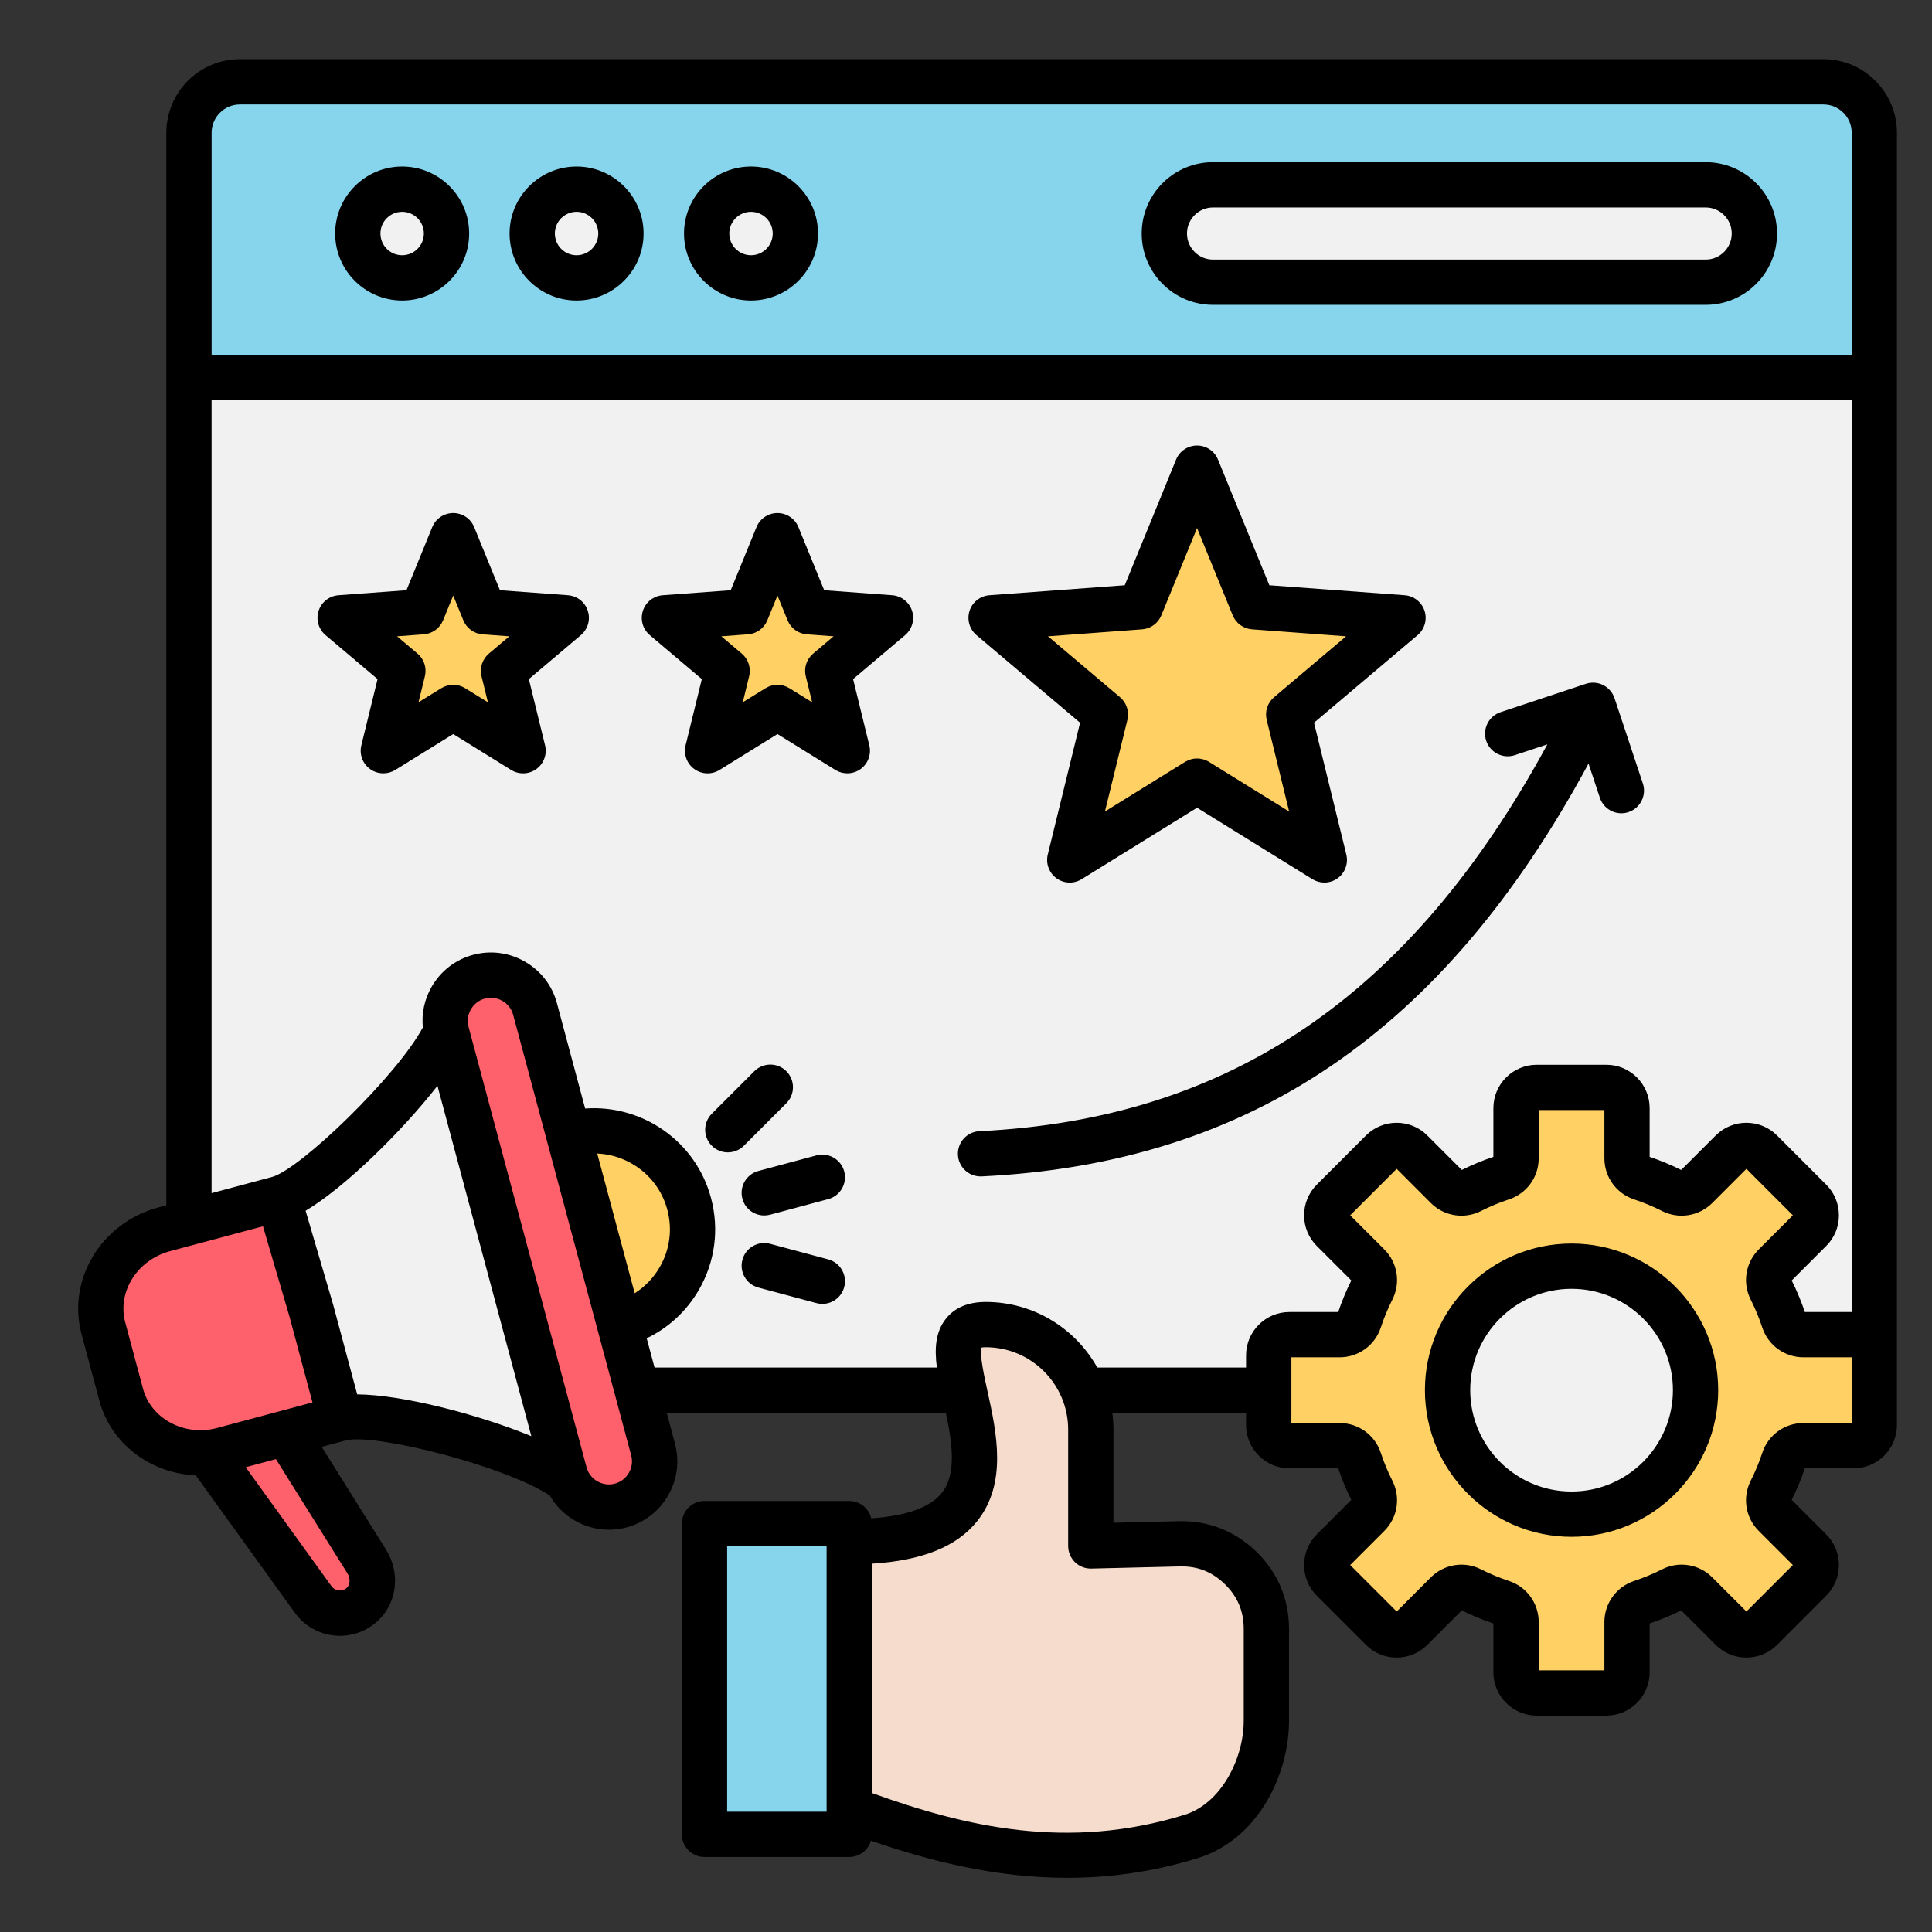 <svg xmlns="http://www.w3.org/2000/svg" id="Layer_1" viewBox="0 0 512 512"><rect x="0" y="0" width="512" height="512" fill="#333333" stroke="none"/><g clip-rule="evenodd" fill-rule="evenodd"><path d="m52.08 98.04v-62.86c0-6.34 5.15-11.5 11.5-11.5h419.65c6.34 0 11.49 5.16 11.49 11.5v62.86z" fill="#87d4ed"></path><path d="m494.72 102.04v249.66h-19.29l-.92-2.72c-.9-2.69-2-5.31-3.26-7.85l-1.29-2.58 11.19-11.19c1.42-1.42 2.19-3.28 2.19-5.29 0-2-.77-3.87-2.19-5.29l-13.04-13.05c-2.91-2.91-7.67-2.91-10.58 0l-11.18 11.18-2.58-1.28c-2.54-1.26-5.17-2.36-7.86-3.26l-2.73-.92v-15.81c0-4.12-3.36-7.48-7.48-7.48h-18.45c-4.12 0-7.48 3.36-7.48 7.48v15.81l-2.73.92c-2.69.9-5.32 2-7.86 3.26l-2.57 1.28-11.18-11.18c-2.91-2.91-7.66-2.91-10.57 0l-13.05 13.05c-1.42 1.42-2.19 3.28-2.19 5.29s.77 3.87 2.19 5.29l11.19 11.19-1.29 2.58c-1.27 2.53-2.35 5.16-3.26 7.85l-.92 2.72h-15.81c-4.13 0-7.49 3.35-7.49 7.48v7.23h-45.79l-1.14-2.05c-5.27-9.44-15.2-15.33-26.05-15.33-2.79 0-5.58.63-7.4 2.89-2.22 2.76-2.02 6.66-1.59 9.97l.59 4.52h-82.45l-3.73-13.92 2.99-1.44c5.1-2.45 9.27-6.34 12.1-11.24 3.75-6.49 4.74-14.08 2.8-21.32-1.71-6.38-5.57-11.89-10.98-15.69-5.31-3.72-11.74-5.52-18.21-5.05l-3.3.24-8.34-31.12c-.98-3.65-3.31-6.67-6.58-8.56-3.26-1.88-7.07-2.4-10.71-1.42-3.65.98-6.68 3.32-8.56 6.59-1.47 2.55-2.12 5.47-1.82 8.39l.12 1.21-.57 1.07c-2.24 4.18-5.47 8.32-8.51 11.95-3.73 4.45-7.74 8.72-11.88 12.79-4.65 4.57-15.71 15.04-21.94 16.83l-.07.02-21.12 5.66v-219.36z" fill="#f1f1f2"></path><path d="m188.69 405.77h34.36v78.35h-34.36z" fill="#87d4ed"></path><path d="m230.81 410.4c8.7-.54 19.19-2.52 24.98-9.71 7.03-8.74 4.19-21.16 2.01-31.11-.76-3.44-2.39-10.14-1.63-13.37l.58-2.47 2.48-.53c.66-.14 1.34-.19 2.01-.19 14.25 0 25.83 11.58 25.83 25.83v30.83c0 .54.21 1.06.6 1.44.38.38.9.58 1.44.57l23.43-.57c5.75-.14 10.75 1.83 14.86 5.85 4.13 4.03 6.2 8.94 6.2 14.71v24.36c0 11.55-6.89 25.14-18.52 28.73-14.86 4.59-29.88 5.91-45.32 4.2-13.8-1.52-27.05-5.34-40.06-10.05l-2.64-.95v-67.34z" fill="#f6dccd"></path><path d="m365.42 394.21c-1.29-2.56-2.4-5.22-3.29-7.94-1.01-3.08-3.86-5.15-7.11-5.15h-16.79v-25.42h16.79c3.25 0 6.1-2.06 7.11-5.15.89-2.72 2-5.38 3.29-7.94 1.46-2.89.91-6.37-1.38-8.66l-11.88-11.88 17.98-17.98 11.86 11.88c2.29 2.29 5.78 2.85 8.67 1.39 2.56-1.3 5.22-2.41 7.94-3.3 3.08-1.01 5.14-3.85 5.14-7.1v-16.79h25.41v16.79c0 3.24 2.07 6.09 5.15 7.1 2.72.89 5.38 2.01 7.94 3.3 2.89 1.46 6.38.9 8.67-1.39l11.88-11.88 17.97 17.98-11.87 11.88c-2.29 2.29-2.84 5.78-1.38 8.66 1.29 2.56 2.39 5.22 3.29 7.94 1.02 3.08 3.87 5.14 7.11 5.14h16.79v25.42h-16.79c-3.25 0-6.1 2.07-7.11 5.15-.89 2.72-2 5.38-3.29 7.93-1.46 2.89-.92 6.37 1.38 8.67l11.87 11.88-17.97 17.98-11.88-11.88c-2.29-2.29-5.78-2.86-8.67-1.39-2.56 1.3-5.21 2.41-7.94 3.3-3.08 1.01-5.15 3.86-5.15 7.11v16.78h-25.41v-16.79c0-3.24-2.06-6.09-5.14-7.1-2.73-.89-5.39-2.01-7.95-3.3-2.89-1.47-6.38-.9-8.67 1.39l-11.87 11.88-17.98-17.98 11.88-11.88c2.31-2.28 2.86-5.76 1.4-8.65z" fill="#ffd064"></path><path d="m321.47 72.79c-6.02 0-10.9-4.89-10.9-10.91 0-6.01 4.89-10.9 10.9-10.9h130.57c6.01 0 10.9 4.89 10.9 10.9s-4.88 10.91-10.9 10.91z" fill="#87d4ed"></path><path d="m321.47 76.79h130.57c8.22 0 14.9-6.69 14.9-14.91 0-8.21-6.68-14.9-14.9-14.9h-130.57c-8.21 0-14.9 6.69-14.9 14.9-.01 8.22 6.68 14.91 14.9 14.91z" fill="#f1f1f2"></path><path d="m189.27 61.88c0-5.38 4.37-9.75 9.75-9.75s9.76 4.37 9.76 9.75c0 5.39-4.37 9.76-9.76 9.76-5.38 0-9.75-4.38-9.75-9.76z" fill="#87d4ed"></path><path d="m212.79 61.88c0-7.58-6.19-13.75-13.76-13.75s-13.75 6.18-13.75 13.75c0 7.58 6.17 13.76 13.75 13.76s13.76-6.17 13.76-13.76z" fill="#f1f1f2"></path><path d="m162.56 61.88c0 5.39-4.37 9.76-9.76 9.76-5.38 0-9.75-4.38-9.75-9.76s4.37-9.75 9.75-9.75 9.76 4.37 9.76 9.75z" fill="#87d4ed"></path><path d="m166.56 61.88c0-7.58-6.19-13.75-13.76-13.75s-13.75 6.18-13.75 13.75c0 7.58 6.17 13.76 13.75 13.76s13.76-6.17 13.76-13.76z" fill="#f1f1f2"></path><path d="m116.33 61.88c0 5.39-4.37 9.76-9.76 9.76-5.38 0-9.75-4.38-9.75-9.76s4.37-9.75 9.75-9.75 9.76 4.37 9.76 9.75z" fill="#87d4ed"></path><path d="m120.33 61.88c0-7.58-6.19-13.75-13.76-13.75s-13.75 6.18-13.75 13.75c0 7.58 6.17 13.76 13.75 13.76s13.76-6.17 13.76-13.76z" fill="#f1f1f2"></path><path d="m120.12 147.25 6.38 15.63c.29.7.95 1.18 1.7 1.23l16.83 1.26-12.89 10.9c-.58.49-.83 1.27-.65 2l4.02 16.39-14.35-8.88c-.32-.2-.69-.3-1.06-.3-.38 0-.74.11-1.06.3l-14.36 8.86 4.02-16.38c.18-.74-.06-1.51-.64-2l-12.9-10.9 16.84-1.26c.76-.06 1.42-.53 1.71-1.24z" fill="#87d4ed"></path><path d="m150.22 161.73-20.49-1.51-7.76-19.01c-.31-.75-1.04-1.24-1.85-1.24-.82 0-1.55.49-1.85 1.24l-7.77 19.01-20.48 1.51c-.81.06-1.51.6-1.76 1.37s-.02 1.63.61 2.16l15.68 13.26-4.89 19.96c-.19.79.12 1.62.78 2.09.34.25.75.38 1.17.38.37 0 .73-.09 1.05-.29l17.46-10.83 17.46 10.83c.69.43 1.58.39 2.23-.09.65-.47.96-1.31.77-2.09l-4.89-19.96 15.68-13.26c.62-.52.86-1.37.61-2.15-.26-.77-.95-1.32-1.76-1.38z" fill="#ffd064"></path><path d="m267.68 165.37 34.69-2.57c.76-.06 1.41-.53 1.7-1.23l13.17-32.2 13.15 32.2c.29.71.96 1.18 1.71 1.23l34.69 2.57-26.57 22.46c-.58.49-.83 1.27-.64 2l8.28 33.79-29.57-18.31c-.32-.2-.68-.3-1.05-.3-.38 0-.73.1-1.05.3l-29.57 18.31 8.28-33.79c.18-.73-.07-1.52-.65-2z" fill="#87d4ed"></path><path d="m262.5 161.73c-.81.06-1.5.6-1.75 1.37s-.02 1.63.61 2.16l29.36 24.82-9.15 37.34c-.2.8.11 1.62.77 2.11.65.48 1.53.5 2.21.07l32.69-20.23 32.68 20.23c.31.19.68.3 1.05.3.42 0 .84-.12 1.18-.37.66-.48.97-1.31.77-2.11l-9.15-37.34 29.35-24.82c.62-.52.86-1.38.61-2.15-.25-.78-.95-1.32-1.76-1.38l-38.33-2.83-14.55-35.58c-.31-.76-1.03-1.24-1.85-1.24s-1.55.48-1.86 1.24l-14.54 35.58z" fill="#ffd064"></path><g fill="#87d4ed"><path d="m203.05 333.48c-1.06-.29-2.16.36-2.44 1.42s.34 2.17 1.41 2.45l15.39 4.12c.17.05.35.07.53.07.91 0 1.69-.61 1.93-1.49.29-1.07-.35-2.16-1.41-2.45z"></path><path d="m217.41 310.05-15.39 4.13c-1.06.29-1.7 1.39-1.41 2.45.23.87 1.03 1.47 1.93 1.47.17 0 .35-.02.52-.06l15.4-4.13c1.07-.29 1.7-1.38 1.41-2.45-.3-1.05-1.4-1.69-2.46-1.41z"></path><path d="m205.57 286.71c-.78-.78-2.05-.78-2.83 0l-11.27 11.27c-.78.78-.78 2.04 0 2.82.39.39.88.59 1.42.59.53 0 1.03-.2 1.41-.58l11.27-11.27c.78-.78.78-2.05 0-2.83z"></path><path d="m193.99 176.27-12.89-10.9 16.83-1.26c.76-.06 1.42-.53 1.7-1.24l6.4-15.62 6.38 15.62c.29.7.95 1.18 1.7 1.23l16.84 1.26-12.9 10.9c-.58.49-.82 1.27-.64 2l4.02 16.38-14.36-8.86c-.65-.4-1.46-.4-2.11 0l-14.35 8.86 4.02-16.38c.19-.73-.06-1.5-.64-1.99z"></path></g><path d="m236.14 161.73-20.49-1.51-7.77-19.01c-.31-.75-1.04-1.24-1.85-1.24s-1.55.49-1.86 1.24l-7.76 19.01-20.5 1.51c-.81.06-1.5.6-1.75 1.37s-.01 1.63.61 2.15l15.69 13.26-4.89 19.96c-.19.79.11 1.62.76 2.09s1.54.51 2.23.09l17.47-10.83 17.46 10.83c.32.2.68.29 1.05.29.42 0 .84-.13 1.18-.38.65-.47.96-1.31.76-2.09l-4.89-19.96 15.68-13.26c.62-.53.86-1.38.61-2.16-.24-.76-.93-1.3-1.74-1.36z" fill="#ffd064"></path><path d="m416.48 403.27c19.22 0 34.86-15.64 34.86-34.86s-15.64-34.86-34.86-34.86-34.86 15.64-34.86 34.86c-.01 19.22 15.63 34.86 34.86 34.86z" fill="#f1f1f2"></path><path d="m80.6 347.95 7.11 26.54-29.06 7.79c-5.16 1.38-10.69.81-15.4-1.74-4.54-2.45-7.89-6.51-9.23-11.5l-4.7-17.55c-1.35-5.06-.44-10.34 2.34-14.75 2.82-4.48 7.28-7.66 12.37-9.02l28.39-7.6z" fill="#fe616c"></path><path d="m95.44 414.78c1.91 3.06 1.65 7.25-1.45 9.47-2.98 2.14-7.21 1.46-9.35-1.52l-26.15-36.26 16.47-4.42z" fill="#fe616c"></path><path d="m84.48 346.98c-.02-.07-.05-.15-.06-.23l-8.13-27.75 2.67-1.59c5.99-3.56 12.03-8.93 17.06-13.74 5.94-5.69 11.71-11.91 16.77-18.39l4.94-6.33 29.05 108.41-7.47-3.07c-7.5-3.08-15.49-5.57-23.37-7.51-6.64-1.63-14.44-3.22-21.29-3.27l-3.05-.02z" fill="#f1f1f2"></path><path d="m120.31 273.17c-.7-2.59-.32-5.34 1.02-7.67 1.34-2.34 3.53-4.02 6.13-4.72.86-.23 1.74-.35 2.63-.35 4.57 0 8.6 3.08 9.78 7.51l31.27 116.72c.7 2.6.32 5.35-1.02 7.68-1.35 2.33-3.53 4.02-6.14 4.72-2.6.7-5.36.32-7.68-1.02-2.33-1.35-4.02-3.53-4.72-6.14z" fill="#fe616c"></path><path d="m158.43 301.7c10.49.44 19.54 7.66 22.27 17.83 1.66 6.2.8 12.72-2.41 18.28-1.95 3.37-4.66 6.22-7.96 8.3l-4.59 2.9-12.75-47.54z" fill="#ffd064"></path><path d="m193.27 61.88c0 3.18 2.58 5.76 5.75 5.76 3.18 0 5.76-2.58 5.76-5.76 0-3.17-2.58-5.75-5.76-5.75-3.17 0-5.75 2.58-5.75 5.75zm-12 0c0-9.78 7.97-17.75 17.75-17.75 9.79 0 17.76 7.97 17.76 17.75 0 9.79-7.97 17.76-17.76 17.76-9.78 0-17.75-7.97-17.75-17.76zm-34.23 0c0 3.18 2.58 5.76 5.75 5.76 3.18 0 5.76-2.58 5.76-5.76 0-3.17-2.58-5.75-5.76-5.75-3.16 0-5.75 2.58-5.75 5.75zm-12 0c0-9.78 7.97-17.75 17.75-17.75 9.79 0 17.76 7.97 17.76 17.75 0 9.79-7.97 17.76-17.76 17.76-9.78 0-17.75-7.97-17.75-17.76zm-34.22 0c0 3.18 2.58 5.76 5.75 5.76 3.18 0 5.76-2.58 5.76-5.76 0-3.17-2.58-5.75-5.76-5.75-3.17 0-5.75 2.58-5.75 5.75zm-12 0c0-9.78 7.97-17.75 17.75-17.75 9.79 0 17.76 7.97 17.76 17.75 0 9.79-7.97 17.76-17.76 17.76-9.78 0-17.75-7.97-17.75-17.76zm225.74 0c0 3.81 3.09 6.91 6.9 6.91h130.57c3.8 0 6.9-3.1 6.9-6.91 0-3.8-3.1-6.9-6.9-6.9h-130.56c-3.81 0-6.91 3.1-6.91 6.9zm-12 0c0-10.42 8.48-18.9 18.9-18.9h130.57c10.42 0 18.9 8.48 18.9 18.9 0 10.43-8.48 18.91-18.9 18.91h-130.56c-10.42 0-18.91-8.48-18.91-18.91zm-94.17 230.49c2.34-2.35 2.34-6.15 0-8.49s-6.14-2.34-8.49 0l-11.27 11.27c-2.34 2.34-2.34 6.14 0 8.48 1.18 1.18 2.71 1.76 4.25 1.76 1.53 0 3.07-.58 4.24-1.75zm11.09 41.38-15.4-4.13c-3.2-.85-6.49 1.05-7.34 4.25-.86 3.2 1.04 6.49 4.24 7.35l15.39 4.12c.52.14 1.04.21 1.56.21 2.65 0 5.07-1.77 5.79-4.45.86-3.2-1.03-6.49-4.24-7.35zm-3.11-27.56c3.2-.85 6.49 1.04 7.35 4.24.86 3.21-1.04 6.5-4.24 7.35l-15.4 4.13c-.52.14-1.04.2-1.55.2-2.65 0-5.08-1.76-5.79-4.44-.86-3.2 1.04-6.49 4.24-7.35zm226.97 62.22c0-14.81-12.05-26.86-26.86-26.86s-26.86 12.05-26.86 26.86 12.05 26.86 26.86 26.86 26.86-12.05 26.86-26.86zm12 0c0 21.43-17.44 38.86-38.86 38.86-21.43 0-38.86-17.43-38.86-38.86s17.43-38.86 38.86-38.86c21.41 0 38.86 17.43 38.86 38.86zm-177.61-199.78 19.09 16.14c1.73 1.47 2.49 3.8 1.95 6.01l-5.95 24.28 21.25-13.16c.97-.6 2.06-.9 3.16-.9 1.09 0 2.19.3 3.16.9l21.25 13.16-5.95-24.28c-.54-2.21.21-4.54 1.95-6.01l19.09-16.14-24.93-1.85c-2.27-.16-4.25-1.6-5.12-3.71l-9.45-23.14-9.46 23.14c-.86 2.11-2.84 3.55-5.11 3.71zm-20.79-6.76c.75-2.32 2.83-3.95 5.26-4.13l35.87-2.65 13.6-33.29c.93-2.26 3.12-3.73 5.56-3.73s4.63 1.47 5.55 3.73l13.61 33.29 35.86 2.65c2.43.18 4.51 1.81 5.27 4.13.75 2.32.03 4.86-1.83 6.44l-27.46 23.22 8.56 34.93c.58 2.37-.33 4.85-2.3 6.29-1.05.76-2.29 1.14-3.53 1.14-1.09 0-2.19-.3-3.16-.9l-30.57-18.93-30.58 18.93c-2.07 1.29-4.71 1.19-6.68-.24-1.97-1.44-2.88-3.92-2.3-6.29l8.56-34.93-27.46-23.22c-1.86-1.58-2.57-4.12-1.83-6.44zm-36.03 6.76-7.08-.53c-2.27-.16-4.25-1.6-5.11-3.71l-2.68-6.57-2.69 6.57c-.86 2.11-2.84 3.55-5.11 3.71l-7.08.53 5.42 4.58c1.74 1.47 2.49 3.8 1.95 6.01l-1.69 6.89 6.04-3.73c1.93-1.2 4.38-1.2 6.31 0l6.04 3.73-1.69-6.89c-.54-2.21.21-4.54 1.95-6.01zm20.79-6.76c.75 2.32.03 4.86-1.83 6.44l-13.79 11.66 4.3 17.55c.58 2.36-.33 4.85-2.3 6.28-1.05.76-2.29 1.14-3.53 1.14-1.09 0-2.19-.29-3.16-.89l-15.35-9.52-15.36 9.52c-2.07 1.28-4.72 1.18-6.69-.25s-2.88-3.92-2.3-6.28l4.3-17.55-13.79-11.66c-1.86-1.58-2.58-4.12-1.83-6.44s2.83-3.95 5.26-4.13l18.02-1.33 6.83-16.72c.92-2.26 3.12-3.73 5.56-3.73 2.43 0 4.63 1.47 5.55 3.73l6.83 16.72 18.02 1.33c2.43.18 4.51 1.81 5.26 4.13zm-106.72 6.76-7.08-.53c-2.27-.16-4.25-1.6-5.11-3.71l-2.68-6.57-2.69 6.57c-.86 2.11-2.84 3.55-5.11 3.71l-7.08.53 5.42 4.58c1.74 1.47 2.5 3.8 1.95 6.01l-1.69 6.89 6.04-3.73c.97-.6 2.06-.9 3.16-.9 1.09 0 2.19.3 3.16.9l6.03 3.73-1.69-6.89c-.54-2.21.22-4.54 1.95-6.01zm20.79-6.76c.76 2.32.03 4.86-1.83 6.44l-13.79 11.66 4.3 17.55c.58 2.36-.33 4.85-2.3 6.28s-4.61 1.53-6.69.25l-15.35-9.52-15.36 9.52c-.97.6-2.06.89-3.16.89-1.24 0-2.48-.38-3.52-1.14-1.98-1.43-2.89-3.92-2.31-6.28l4.3-17.55-13.79-11.66c-1.86-1.58-2.58-4.12-1.83-6.44s2.84-3.95 5.27-4.13l18.01-1.33 6.83-16.72c.93-2.26 3.12-3.73 5.56-3.73 2.43 0 4.63 1.47 5.55 3.73l6.83 16.72 18.02 1.33c2.44.18 4.51 1.81 5.26 4.13zm334.95 197.83v17.42h-12.79c-4.97 0-9.35 3.17-10.91 7.9-.82 2.51-1.86 5-3.06 7.38-2.25 4.44-1.4 9.79 2.12 13.3l9.05 9.05-12.31 12.32-9.05-9.05c-3.52-3.52-8.87-4.38-13.31-2.13-2.38 1.21-4.86 2.24-7.38 3.07-4.72 1.55-7.9 5.93-7.9 10.91v12.78h-17.41v-12.79c0-4.97-3.17-9.35-7.9-10.9-2.52-.83-5.01-1.86-7.38-3.07-4.44-2.25-9.79-1.39-13.31 2.13l-9.04 9.05-12.32-12.32 9.05-9.05c3.52-3.52 4.37-8.86 2.12-13.3-1.2-2.38-2.23-4.86-3.06-7.38-1.55-4.73-5.94-7.9-10.91-7.9h-12.79v-17.42h12.79c4.98 0 9.36-3.17 10.91-7.9.83-2.52 1.86-5 3.06-7.38 2.25-4.44 1.4-9.79-2.12-13.3l-9.05-9.05 12.32-12.32 9.04 9.05c3.52 3.52 8.87 4.37 13.31 2.13 2.37-1.21 4.86-2.24 7.38-3.07 4.73-1.55 7.9-5.93 7.9-10.9v-12.79h17.41v12.79c0 4.97 3.18 9.35 7.9 10.9 2.53.83 5.01 1.86 7.38 3.07 4.44 2.24 9.79 1.39 13.31-2.13l9.05-9.05 12.31 12.32-9.05 9.05c-3.52 3.52-4.37 8.87-2.12 13.3 1.2 2.38 2.23 4.86 3.06 7.39 1.56 4.72 5.94 7.89 10.91 7.89zm-149.01-12c-6.34 0-11.49 5.15-11.49 11.48v3.23h-39.44c-5.78-10.36-16.85-17.38-29.54-17.38-4.64 0-8.18 1.48-10.52 4.39-2.81 3.5-3.1 7.92-2.44 12.99h-74.82l-2.08-7.75c5.77-2.77 10.57-7.19 13.84-12.85 4.28-7.42 5.42-16.07 3.2-24.35-4.05-15.11-18.29-24.8-33.35-23.69l-7.48-27.92c-1.25-4.66-4.25-8.57-8.45-10.99-4.2-2.43-9.09-3.07-13.75-1.82s-8.57 4.25-10.99 8.45c-1.92 3.32-2.71 7.06-2.34 10.79-6.83 12.77-32.31 37.43-39.9 39.61l-16.09 4.31v-210.16h434.64v241.66h-12.41c-.96-2.85-2.13-5.66-3.48-8.36l9.15-9.15c2.17-2.17 3.36-5.05 3.36-8.12s-1.19-5.96-3.36-8.12l-13.04-13.05c-4.48-4.47-11.76-4.47-16.24 0l-9.15 9.15c-2.7-1.34-5.51-2.51-8.37-3.47v-12.93c0-6.33-5.15-11.48-11.48-11.48h-18.45c-6.33 0-11.48 5.15-11.48 11.48v12.93c-2.86.96-5.67 2.13-8.37 3.47l-9.15-9.15c-4.47-4.47-11.76-4.47-16.23 0l-13.05 13.05c-2.17 2.17-3.36 5.05-3.36 8.12s1.19 5.95 3.36 8.12l9.15 9.15c-1.35 2.7-2.51 5.51-3.47 8.36zm-52.5 67.99c-1.63.05-3.18-.58-4.33-1.7-1.16-1.13-1.81-2.68-1.81-4.3v-30.83c0-12.04-9.79-21.83-21.83-21.83-.57 0-.95.05-1.18.1-.47 1.99.79 7.72 1.64 11.59 2.38 10.85 5.34 24.35-2.8 34.47-5.38 6.69-14.52 10.38-27.85 11.2v60.77c24.8 8.97 51.97 15.33 82.85 5.79 9.83-3.04 15.7-15.05 15.7-24.91v-24.36c0-4.7-1.63-8.57-4.99-11.85s-7.29-4.84-11.97-4.71zm-70.15-5.92h-26.36v70.35h26.36zm-44.23-73.96c2.69-4.65 3.4-10.06 2.01-15.24-2.32-8.68-10.03-14.51-18.57-14.87l9.93 37.03c2.7-1.71 4.97-4.06 6.63-6.92zm-7.56 49.87-31.27-116.72c-.74-2.74-3.22-4.54-5.92-4.54-.52 0-1.05.06-1.58.21-1.57.42-2.89 1.43-3.71 2.86-.82 1.42-1.04 3.07-.62 4.64l31.27 116.72c.42 1.57 1.44 2.88 2.86 3.71 1.43.82 3.08 1.04 4.64.62 1.57-.42 2.89-1.44 3.71-2.86.83-1.42 1.04-3.07.62-4.64zm-78.95-39.82 6.34 23.66c11.92.09 31.94 5.25 46.15 11.08l-24.88-92.85c-9.52 12.2-24.58 26.95-34.94 33.11l7.29 24.86c.01.05.03.09.04.14zm-15.2 40.82-8.01 2.15 22.76 31.56c.86 1.19 2.59 1.47 3.78.61 1.33-.95 1.19-2.83.39-4.1zm-27.96-9.66c3.77 2.04 8.19 2.54 12.46 1.39l25.19-6.75-6.06-22.63-7.06-24.05-24.62 6.59c-8.72 2.34-14.04 10.81-11.88 18.88l4.7 17.55c1.03 3.84 3.61 7.04 7.27 9.02zm10.92-341.84c0-4.14 3.37-7.5 7.5-7.5h419.65c4.13 0 7.49 3.36 7.49 7.5v58.86h-434.64zm446.63 0v342.46c0 6.33-5.15 11.48-11.48 11.48h-12.93c-.96 2.85-2.13 5.66-3.48 8.36l9.15 9.15c4.48 4.48 4.48 11.76 0 16.24l-13.04 13.05c-4.48 4.47-11.76 4.47-16.24 0l-9.15-9.15c-2.71 1.35-5.52 2.51-8.37 3.47v12.93c0 6.33-5.15 11.48-11.48 11.48h-18.45c-6.33 0-11.48-5.15-11.48-11.48v-12.93c-2.86-.96-5.67-2.13-8.37-3.47l-9.15 9.15c-4.47 4.47-11.76 4.47-16.23 0l-13.05-13.05c-4.48-4.48-4.48-11.76 0-16.24l9.15-9.15c-1.35-2.7-2.52-5.51-3.47-8.36h-12.93c-6.34 0-11.49-5.15-11.49-11.48v-3.23h-35.45c.19 1.46.3 2.94.3 4.45v24.68l17.28-.41c7.85-.18 15 2.61 20.64 8.11 5.63 5.5 8.61 12.57 8.61 20.44v24.36c0 14.37-8.3 31.47-24.16 36.38-12.01 3.71-23.57 5.22-34.63 5.22-18.89 0-36.31-4.42-52-9.84-.73 2.49-3.03 4.32-5.76 4.32h-38.35c-3.31 0-6-2.69-6-6v-82.35c0-3.31 2.69-6 6-6h38.36c2.83 0 5.2 1.96 5.83 4.6 9.32-.63 15.59-2.88 18.67-6.7 4.01-4.99 2.78-13.33 1.1-21.26h-73.97l2.18 8.17c1.25 4.66.61 9.54-1.82 13.74-2.42 4.2-6.33 7.2-10.99 8.45-1.55.42-3.13.62-4.7.62-3.14 0-6.24-.82-9.05-2.44s-5.06-3.92-6.64-6.65c-12-7.84-46.21-16.52-54.03-14.58l-6.39 1.71 16.97 27.1c4.34 6.93 2.82 15.61-3.54 20.2-2.6 1.88-5.6 2.78-8.58 2.78-4.57 0-9.08-2.12-11.95-6.1l-26.27-36.43c-4.33-.18-8.57-1.32-12.42-3.4-6.59-3.57-11.26-9.42-13.15-16.47l-4.7-17.55c-3.88-14.47 5.26-29.53 20.36-33.58l2.11-.56v-284.24c0-10.75 8.75-19.5 19.5-19.5h419.65c10.73 0 19.48 8.75 19.48 19.5zm-242.57 276.58c-.09 0-.19 0-.29 0-3.18 0-5.83-2.5-5.99-5.71-.16-3.31 2.39-6.12 5.7-6.28 66.22-3.21 114.33-35.89 150.51-102.51l-8.62 2.86c-3.15 1.04-6.54-.66-7.59-3.8-1.04-3.15.66-6.54 3.8-7.59l22.61-7.51c1.51-.5 3.16-.38 4.58.33 1.42.72 2.5 1.96 3.01 3.47l7.51 22.61c1.04 3.15-.66 6.54-3.81 7.59-.62.21-1.26.31-1.89.31-2.51 0-4.86-1.6-5.69-4.11l-3.01-9.06c-38.36 71.09-89.75 105.95-160.83 109.4z"></path></g></svg>